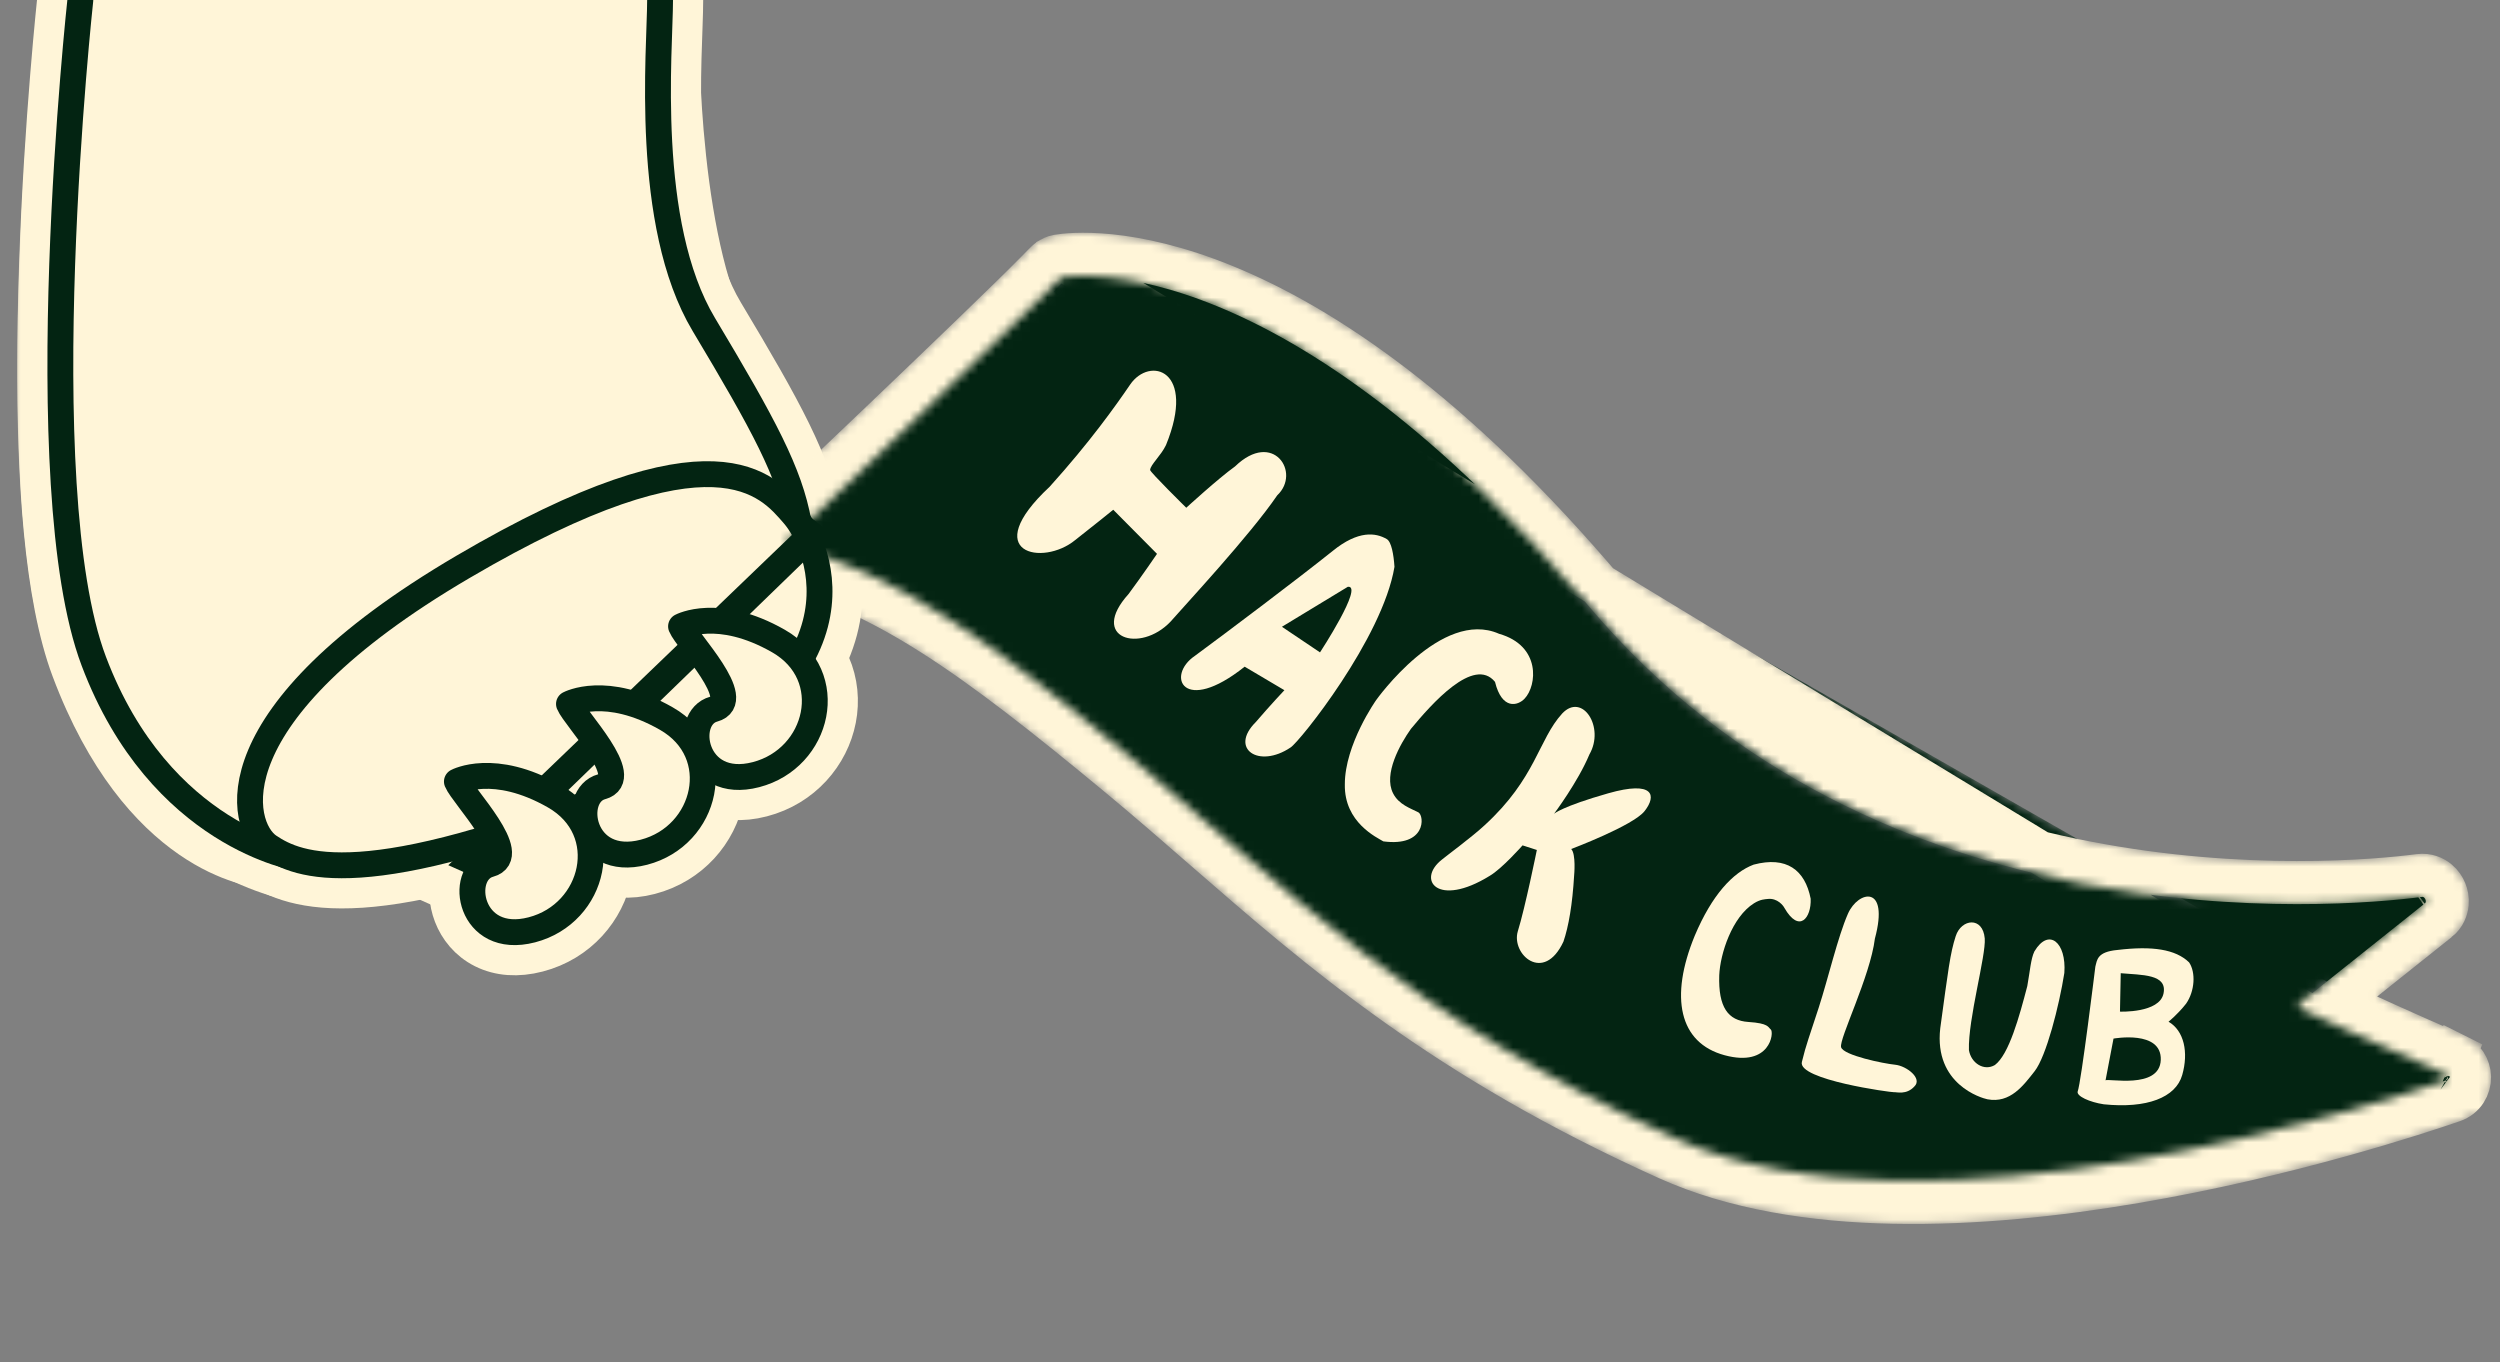<svg width="290" height="158" viewBox="0 0 290 158" fill="none" xmlns="http://www.w3.org/2000/svg">
<rect x="0" y="0" width="290" height="158" fill="#808080" stroke="none"/>
<g clip-path="url(#clip0_136_49)">
<mask id="path-1-outside-1_136_49" maskUnits="userSpaceOnUse" x="2" y="-1" width="94" height="105" fill="black">
<rect fill="white" x="2" y="-1" width="94" height="105"/>
<path fill-rule="evenodd" clip-rule="evenodd" d="M9.456 0C9.456 0 9.152 2.704 8.758 7.143C7.355 22.954 4.807 60.77 10.784 76.699C18.437 97.099 30.663 97.999 30.663 97.999C30.663 97.999 91.297 56.999 90.999 58.299C90.701 59.599 90.005 53.299 83.047 41.6C76.089 29.9 76.031 5.7 76.031 0"/>
</mask>
<path fill-rule="evenodd" clip-rule="evenodd" d="M9.456 0C9.456 0 9.152 2.704 8.758 7.143C7.355 22.954 4.807 60.77 10.784 76.699C18.437 97.099 30.663 97.999 30.663 97.999C30.663 97.999 91.297 56.999 90.999 58.299C90.701 59.599 90.005 53.299 83.047 41.6C76.089 29.9 76.031 5.7 76.031 0" fill="#FFF5D8"/>
<path d="M8.758 7.143L13.739 7.585L13.739 7.585L8.758 7.143ZM10.784 76.699L15.465 74.943L15.465 74.943L10.784 76.699ZM30.663 97.999L30.296 102.986L32.027 103.113L33.464 102.141L30.663 97.999ZM83.047 41.6L78.749 44.155L78.749 44.155L83.047 41.6ZM9.456 0C4.487 -0.558 4.487 -0.558 4.487 -0.558C4.487 -0.558 4.487 -0.558 4.487 -0.558C4.487 -0.558 4.487 -0.557 4.487 -0.557C4.487 -0.557 4.487 -0.556 4.487 -0.555C4.487 -0.553 4.486 -0.551 4.486 -0.547C4.485 -0.541 4.484 -0.532 4.483 -0.521C4.481 -0.498 4.477 -0.465 4.472 -0.421C4.463 -0.335 4.449 -0.207 4.431 -0.042C4.395 0.29 4.344 0.776 4.281 1.401C4.153 2.651 3.977 4.458 3.778 6.701L13.739 7.585C13.934 5.389 14.106 3.625 14.229 2.413C14.291 1.807 14.34 1.34 14.374 1.025C14.391 0.868 14.404 0.75 14.412 0.671C14.417 0.632 14.42 0.603 14.422 0.584C14.423 0.574 14.424 0.567 14.424 0.563C14.425 0.561 14.425 0.56 14.425 0.559C14.425 0.558 14.425 0.558 14.425 0.558C14.425 0.558 14.425 0.558 14.425 0.558C14.425 0.558 14.425 0.558 14.425 0.558C14.425 0.558 14.425 0.558 9.456 0ZM3.778 6.701C3.07 14.669 2.07 28.232 2.003 41.853C1.939 55.211 2.75 69.521 6.102 78.456L15.465 74.943C12.841 67.949 11.938 55.386 12.003 41.901C12.068 28.679 13.042 15.428 13.739 7.585L3.778 6.701ZM6.102 78.456C10.244 89.494 15.802 95.69 20.75 99.112C23.199 100.805 25.42 101.764 27.116 102.304C27.962 102.573 28.674 102.738 29.216 102.837C29.487 102.887 29.715 102.921 29.896 102.944C29.987 102.956 30.066 102.965 30.133 102.971C30.166 102.975 30.197 102.977 30.224 102.98C30.238 102.981 30.251 102.982 30.263 102.983C30.269 102.983 30.274 102.984 30.28 102.984C30.283 102.984 30.287 102.985 30.288 102.985C30.292 102.985 30.296 102.986 30.663 97.999C31.031 93.013 31.035 93.013 31.038 93.013C31.04 93.013 31.043 93.013 31.046 93.014C31.051 93.014 31.055 93.014 31.06 93.015C31.069 93.016 31.077 93.016 31.085 93.017C31.101 93.018 31.113 93.019 31.123 93.02C31.143 93.022 31.153 93.024 31.152 93.023C31.151 93.023 31.109 93.018 31.031 93.004C30.873 92.975 30.571 92.909 30.151 92.775C29.315 92.509 28.002 91.968 26.437 90.886C23.359 88.758 18.977 84.304 15.465 74.943L6.102 78.456ZM30.663 97.999C33.464 102.141 33.464 102.141 33.465 102.141C33.465 102.14 33.466 102.14 33.467 102.139C33.469 102.138 33.471 102.136 33.475 102.134C33.482 102.129 33.493 102.121 33.508 102.112C33.537 102.092 33.58 102.063 33.637 102.024C33.752 101.947 33.922 101.832 34.143 101.682C34.587 101.382 35.237 100.943 36.065 100.384C37.721 99.267 40.087 97.671 42.925 95.761C48.602 91.94 56.165 86.859 63.718 81.821C71.275 76.78 78.804 71.791 84.419 68.148C87.233 66.323 89.531 64.858 91.101 63.897C91.903 63.407 92.436 63.096 92.73 62.94C92.924 62.835 92.831 62.897 92.596 62.985C92.52 63.013 92.366 63.068 92.16 63.121C91.999 63.162 91.558 63.269 90.974 63.269C90.571 63.27 88.89 63.238 87.466 61.818C85.752 60.111 85.931 58.03 86.126 57.181L95.872 59.417C96.072 58.548 96.248 56.453 94.524 54.735C93.089 53.305 91.391 53.269 90.964 53.269C89.957 53.27 89.172 53.589 89.108 53.613C88.661 53.779 88.245 53.998 88.011 54.123C87.449 54.423 86.711 54.86 85.883 55.367C84.194 56.4 81.804 57.925 78.976 59.76C73.305 63.438 65.733 68.456 58.168 73.502C50.6 78.551 43.024 83.64 37.341 87.465C34.499 89.378 32.13 90.976 30.471 92.095C29.642 92.655 28.99 93.095 28.545 93.396C28.323 93.546 28.152 93.661 28.038 93.739C27.98 93.778 27.936 93.807 27.907 93.827C27.892 93.837 27.881 93.844 27.874 93.849C27.87 93.852 27.867 93.854 27.866 93.855C27.865 93.856 27.864 93.856 27.863 93.856C27.863 93.857 27.863 93.857 30.663 97.999ZM86.126 57.181C86.146 57.092 86.203 56.854 86.323 56.552C86.407 56.341 86.715 55.582 87.461 54.86C88.43 53.923 90.125 53.121 92.108 53.615C93.594 53.985 94.421 54.912 94.639 55.164C94.944 55.517 95.12 55.827 95.182 55.938C95.259 56.078 95.306 56.181 95.321 56.216C95.349 56.279 95.348 56.284 95.305 56.167C95.238 55.982 94.686 54.356 94.2 53.065C93.031 49.953 90.994 45.181 87.344 39.044L78.749 44.155C82.057 49.718 83.848 53.946 84.84 56.584C85.436 58.168 85.549 58.604 85.913 59.6C85.978 59.779 86.07 60.024 86.18 60.272C86.226 60.374 86.512 61.055 87.075 61.706C87.324 61.993 88.179 62.941 89.692 63.318C91.701 63.819 93.421 63.008 94.413 62.049C95.182 61.305 95.511 60.509 95.616 60.246C95.757 59.892 95.833 59.588 95.872 59.417L86.126 57.181ZM87.344 39.044C84.462 34.197 82.778 26.175 81.901 18.015C81.046 10.069 81.031 2.816 81.031 0H71.031C71.031 2.884 71.044 10.58 71.958 19.084C72.85 27.375 74.674 37.302 78.749 44.155L87.344 39.044Z" fill="#FFF5D8" mask="url(#path-1-outside-1_136_49)"/>
<mask id="path-3-outside-2_136_49" maskUnits="userSpaceOnUse" x="2" y="-6" width="96" height="111" fill="black">
<rect fill="white" x="2" y="-6" width="96" height="111"/>
<path d="M9.32 0C9.32 0 3.179 56.299 10.879 76.699C18.579 97.099 34.642 99.56 34.642 99.56C34.642 99.56 93.683 66.441 92.642 60.635C91.602 54.828 88.638 49.336 81.638 37.637C74.638 25.937 76.569 5.7 76.569 0"/>
</mask>
<path d="M14.291 0.542C14.59 -2.203 12.607 -4.671 9.862 -4.971C7.117 -5.27 4.649 -3.287 4.35 -0.542L14.291 0.542ZM10.879 76.699L15.557 74.934L15.557 74.933L10.879 76.699ZM34.642 99.56L33.885 104.502C34.987 104.671 36.115 104.466 37.088 103.921L34.642 99.56ZM92.642 60.635L97.564 59.753L97.564 59.752L92.642 60.635ZM81.638 37.637L77.347 40.204L77.347 40.204L81.638 37.637ZM81.569 0C81.569 -2.761 79.331 -5 76.569 -5C73.808 -5 71.569 -2.761 71.569 0H81.569ZM9.32 0C4.35 -0.542 4.35 -0.542 4.349 -0.541C4.349 -0.54 4.349 -0.539 4.349 -0.538C4.349 -0.536 4.349 -0.532 4.348 -0.529C4.347 -0.521 4.346 -0.509 4.344 -0.494C4.341 -0.465 4.337 -0.422 4.331 -0.366C4.319 -0.254 4.302 -0.09 4.279 0.124C4.235 0.551 4.172 1.176 4.095 1.977C3.939 3.579 3.727 5.883 3.497 8.71C3.038 14.36 2.505 22.116 2.215 30.527C1.926 38.926 1.876 48.052 2.397 56.419C2.91 64.672 4.001 72.635 6.201 78.465L15.557 74.933C13.907 70.563 12.878 63.839 12.377 55.798C11.884 47.872 11.926 39.098 12.209 30.872C12.492 22.659 13.013 15.065 13.464 9.521C13.69 6.751 13.897 4.498 14.048 2.941C14.123 2.162 14.184 1.558 14.227 1.151C14.248 0.947 14.264 0.793 14.275 0.69C14.28 0.639 14.284 0.601 14.287 0.576C14.288 0.564 14.289 0.555 14.29 0.549C14.29 0.546 14.29 0.544 14.29 0.543C14.291 0.542 14.291 0.542 14.291 0.542C14.291 0.542 14.291 0.542 9.32 0ZM6.201 78.465C10.465 89.762 17.154 96.304 22.965 99.999C25.843 101.828 28.465 102.936 30.411 103.593C31.385 103.923 32.195 104.141 32.789 104.281C33.086 104.351 33.33 104.402 33.515 104.437C33.607 104.455 33.684 104.469 33.746 104.479C33.777 104.485 33.804 104.489 33.827 104.493C33.839 104.495 33.849 104.497 33.859 104.498C33.864 104.499 33.868 104.5 33.873 104.5C33.875 104.501 33.878 104.501 33.879 104.501C33.882 104.502 33.885 104.502 34.642 99.56C35.399 94.618 35.402 94.618 35.404 94.618C35.405 94.618 35.408 94.619 35.41 94.619C35.413 94.62 35.416 94.62 35.419 94.621C35.424 94.621 35.429 94.622 35.433 94.623C35.441 94.624 35.444 94.625 35.445 94.625C35.445 94.625 35.432 94.623 35.404 94.617C35.35 94.607 35.241 94.585 35.084 94.548C34.77 94.474 34.264 94.34 33.612 94.12C32.306 93.678 30.431 92.896 28.331 91.56C24.186 88.925 18.993 84.036 15.557 74.934L6.201 78.465ZM34.642 99.56C37.088 103.921 37.088 103.92 37.089 103.92C37.09 103.92 37.09 103.919 37.091 103.919C37.093 103.918 37.096 103.916 37.1 103.914C37.108 103.909 37.119 103.903 37.134 103.895C37.163 103.878 37.206 103.854 37.263 103.822C37.377 103.758 37.544 103.664 37.763 103.54C38.199 103.294 38.837 102.933 39.648 102.472C41.27 101.549 43.584 100.226 46.356 98.621C51.897 95.413 59.286 91.067 66.653 86.532C73.997 82.012 81.412 77.247 86.961 73.209C89.714 71.206 92.155 69.275 93.92 67.573C94.788 66.735 95.658 65.797 96.32 64.807C96.815 64.066 97.995 62.155 97.564 59.753L87.721 61.516C87.42 59.84 88.261 58.868 88.005 59.25C87.917 59.383 87.624 59.752 86.978 60.376C85.713 61.595 83.713 63.205 81.077 65.123C75.848 68.928 68.698 73.531 61.411 78.016C54.148 82.487 46.842 86.784 41.345 89.967C38.599 91.558 36.308 92.868 34.705 93.779C33.904 94.235 33.274 94.591 32.846 94.832C32.633 94.953 32.469 95.045 32.359 95.107C32.304 95.138 32.263 95.161 32.236 95.177C32.222 95.184 32.212 95.19 32.205 95.194C32.202 95.196 32.199 95.197 32.198 95.198C32.197 95.198 32.196 95.199 32.196 95.199C32.196 95.199 32.196 95.199 34.642 99.56ZM97.564 59.752C96.331 52.874 92.81 46.57 85.929 35.069L77.347 40.204C84.466 52.103 86.872 56.782 87.721 61.517L97.564 59.752ZM85.929 35.069C83.08 30.307 81.854 23.348 81.472 16.298C81.085 9.168 81.569 3.438 81.569 0H71.569C71.569 2.262 71.088 9.501 71.486 16.839C71.888 24.257 73.197 33.266 77.347 40.204L85.929 35.069Z" fill="#FFF5D8" mask="url(#path-3-outside-2_136_49)"/>
<path d="M93.844 57.971C93.892 58.026 93.938 58.079 93.982 58.13C95.894 60.338 98.82 66.064 96.988 73.03C95.129 80.095 88.599 87.633 73.234 93.882M93.844 57.971L29.792 100.236C31.967 101.708 35.297 103.247 41.936 102.798C48.422 102.359 58.132 100.023 73.234 93.882M93.844 57.971C93.115 57.124 91.989 55.818 90.306 54.723C88.466 53.527 86.068 52.64 82.848 52.515C76.552 52.271 67.189 54.944 52.427 63.61C37.573 72.329 30.566 80.202 27.877 86.582C25.208 92.912 26.761 98.186 29.792 100.236L93.844 57.971ZM73.234 93.882L72.292 91.566L73.234 93.882C73.234 93.882 73.234 93.882 73.234 93.882Z" fill="#FFF5D8" stroke="#FFF5D8" stroke-width="5" stroke-linecap="round" stroke-linejoin="round"/>
<mask id="mask0_136_49" style="mask-type:luminance" maskUnits="userSpaceOnUse" x="81" y="26" width="208" height="116">
<path d="M122.693 29.71L122.709 29.707C125.436 29.23 150.628 26.504 186.304 68.818C202.452 87.971 223.546 96.493 241.939 100.057C260.339 103.622 275.875 102.188 280.633 101.561C281.564 101.436 282.314 101.801 282.773 102.178C283.216 102.541 283.492 102.984 283.652 103.374C283.813 103.765 283.926 104.267 283.873 104.826C283.818 105.4 283.56 106.178 282.835 106.755C282.834 106.755 282.834 106.756 282.833 106.756L271.005 116.185C274.227 117.668 279.247 119.949 284.709 122.323M122.693 29.71L282.723 126.912L282.717 126.909M122.693 29.71L122.678 29.712C122.243 29.794 121.932 29.979 121.884 30.007C121.882 30.009 121.881 30.009 121.879 30.01C121.78 30.068 121.706 30.121 121.672 30.145C121.6 30.197 121.547 30.242 121.529 30.257C121.484 30.294 121.45 30.326 121.44 30.335C121.412 30.361 121.388 30.384 121.377 30.395C121.349 30.422 121.317 30.453 121.286 30.484C121.222 30.548 121.132 30.638 121.02 30.75C120.796 30.976 120.472 31.305 120.062 31.721L120.062 31.721C117.169 34.658 109.492 42.032 102.5 48.708C99.013 52.038 95.707 55.183 93.274 57.495C92.057 58.651 91.059 59.599 90.365 60.258L89.562 61.019L89.352 61.218L89.298 61.269L89.285 61.282L89.281 61.285L89.281 61.286C89.28 61.286 89.28 61.286 91 63.1M122.693 29.71L91 63.1M284.709 122.323L283.713 124.616L284.703 122.32C284.705 122.321 284.707 122.322 284.709 122.323ZM284.709 122.323C285.801 122.797 286.441 123.842 286.465 124.925C286.491 126.065 285.818 127.246 284.541 127.69L284.539 127.691C280.725 129.01 265.569 134.041 247.657 137.087C229.879 140.111 208.793 141.292 193.463 134.388L193.463 134.388C167.554 122.718 153.4 110.393 139.635 98.408C136.46 95.643 133.306 92.897 130.033 90.181M130.033 90.181C130.033 90.181 130.033 90.181 130.033 90.181L131.63 88.257M130.033 90.181C112.658 75.762 102.808 68.811 90.361 65.517L86.026 64.37L89.28 61.286L91 63.1M130.033 90.181L131.63 88.257M131.63 88.257C134.956 91.018 138.144 93.793 141.339 96.574C155.078 108.532 168.942 120.601 194.49 132.109C221.358 144.209 267.996 130.493 281.106 126.206C281.635 126.438 282.17 126.671 282.71 126.906M131.63 88.257C115.52 74.888 105.552 67.64 93.781 63.908L93.002 64.647L92.792 64.847L92.738 64.898L92.724 64.911L92.721 64.914L92.72 64.915C92.72 64.915 92.72 64.915 91 63.1M282.71 126.906C282.712 126.907 282.714 126.908 282.717 126.909M282.71 126.906C282.276 126.715 281.939 126.392 281.726 126.002L282.717 126.909M282.71 126.906C282.712 126.907 282.714 126.908 282.717 126.909M93.115 61.093C99.269 55.252 117.029 38.363 121.843 33.475L93.115 61.093ZM93.115 61.093C92.627 60.951 92.135 60.815 91.639 60.684L91 63.1M93.115 61.093L91 63.1M281.292 106.518C281.291 106.518 281.289 106.518 281.288 106.518L281.292 106.518ZM279.721 102.843L279.718 102.845L279.725 102.84L279.721 102.843Z" fill="white" stroke="#FFF5D8" stroke-width="5"/>
</mask>
<g mask="url(#mask0_136_49)">
<path d="M122.693 29.71L122.709 29.707C125.436 29.23 150.628 26.504 186.304 68.818C202.452 87.971 223.546 96.493 241.939 100.057C260.339 103.622 275.875 102.188 280.633 101.561C281.564 101.436 282.314 101.801 282.773 102.178C283.216 102.541 283.492 102.984 283.652 103.374C283.813 103.765 283.926 104.267 283.873 104.826C283.818 105.4 283.56 106.178 282.835 106.755C282.834 106.755 282.834 106.756 282.833 106.756L271.005 116.185C274.227 117.668 279.247 119.949 284.709 122.323M122.693 29.71L282.723 126.912L282.717 126.909M122.693 29.71L122.678 29.712C122.243 29.794 121.932 29.979 121.884 30.007C121.882 30.009 121.881 30.009 121.879 30.01C121.78 30.068 121.706 30.121 121.672 30.145C121.6 30.197 121.547 30.242 121.529 30.257C121.484 30.294 121.45 30.326 121.44 30.335C121.412 30.361 121.388 30.384 121.377 30.395C121.349 30.422 121.317 30.453 121.286 30.484C121.222 30.548 121.132 30.638 121.02 30.75C120.796 30.976 120.472 31.305 120.062 31.721L120.062 31.721C117.169 34.658 109.492 42.032 102.5 48.708C99.013 52.038 95.707 55.183 93.274 57.495C92.057 58.651 91.059 59.599 90.365 60.258L89.562 61.019L89.352 61.218L89.298 61.269L89.285 61.282L89.281 61.285L89.281 61.286C89.28 61.286 89.28 61.286 91 63.1M122.693 29.71L91 63.1M284.709 122.323L283.713 124.616L284.703 122.32C284.705 122.321 284.707 122.322 284.709 122.323ZM284.709 122.323C285.801 122.797 286.441 123.842 286.465 124.925C286.491 126.065 285.818 127.246 284.541 127.69L284.539 127.691C280.725 129.01 265.569 134.041 247.657 137.087C229.879 140.111 208.793 141.292 193.463 134.388L193.463 134.388C167.554 122.718 153.4 110.393 139.635 98.408C136.46 95.643 133.306 92.897 130.033 90.181M130.033 90.181C130.033 90.181 130.033 90.181 130.033 90.181L131.63 88.257M130.033 90.181C112.658 75.762 102.808 68.811 90.361 65.517L86.026 64.37L89.28 61.286L91 63.1M130.033 90.181L131.63 88.257M131.63 88.257C134.956 91.018 138.144 93.793 141.339 96.574C155.078 108.532 168.942 120.601 194.49 132.109C221.358 144.209 267.996 130.493 281.106 126.206C281.635 126.438 282.17 126.671 282.71 126.906M131.63 88.257C115.52 74.888 105.552 67.64 93.781 63.908L93.002 64.647L92.792 64.847L92.738 64.898L92.724 64.911L92.721 64.914L92.72 64.915C92.72 64.915 92.72 64.915 91 63.1M282.71 126.906C282.712 126.907 282.714 126.908 282.717 126.909M282.71 126.906C282.276 126.715 281.939 126.392 281.726 126.002L282.717 126.909M282.71 126.906C282.712 126.907 282.714 126.908 282.717 126.909M93.115 61.093C99.269 55.252 117.029 38.363 121.843 33.475L93.115 61.093ZM93.115 61.093C92.627 60.951 92.135 60.815 91.639 60.684L91 63.1M93.115 61.093L91 63.1M281.292 106.518C281.291 106.518 281.289 106.518 281.288 106.518L281.292 106.518ZM279.721 102.843L279.718 102.845L279.725 102.84L279.721 102.843Z" fill="#032412" stroke="#FFF5D8" stroke-width="5"/>
</g>
<path d="M128.95 62.492C128.171 63.115 127.219 63.872 126.285 64.599C124.98 65.666 123.394 66.314 121.896 66.547C120.471 66.769 118.655 66.679 117.241 65.641C116.477 65.081 115.88 64.269 115.628 63.241C115.384 62.247 115.51 61.247 115.822 60.331C116.417 58.587 117.832 56.721 119.972 54.71C124.463 49.726 127.379 45.626 129.025 43.211L128.95 62.492ZM128.95 62.492L130.975 64.533C130.387 65.372 129.66 66.395 128.974 67.323C127.696 68.764 126.8 70.341 126.725 71.979C126.636 73.906 127.706 75.393 129.226 76.099C130.59 76.732 132.165 76.7 133.543 76.316C134.967 75.918 136.396 75.093 137.591 73.838L137.628 73.799L137.663 73.759C137.95 73.43 138.44 72.887 139.068 72.191C141.852 69.106 147.361 63 150.088 59.066C152.28 56.798 152.144 53.436 150.208 51.451C149.173 50.39 147.688 49.802 146.037 49.97C144.487 50.128 143.006 50.922 141.667 52.175C140.587 52.966 139.167 54.174 138.053 55.149C137.931 55.255 137.813 55.359 137.698 55.461C137.56 55.322 137.419 55.18 137.279 55.038C137.022 54.777 136.769 54.519 136.535 54.277C136.854 53.848 137.228 53.3 137.513 52.702L137.544 52.637L137.571 52.571C138.548 50.177 138.991 48.076 138.93 46.286C138.87 44.492 138.284 42.844 137.034 41.725C134.31 39.287 130.686 40.773 129.025 43.211L128.95 62.492ZM135.74 55.33C135.738 55.332 135.738 55.333 135.738 55.333C135.737 55.333 135.738 55.332 135.74 55.33Z" fill="#FFF5D8" stroke="#FFF5D8" stroke-width="5"/>
<path d="M144.535 80.332L145.071 80.649C144.677 81.091 144.255 81.572 143.827 82.069C142.848 83.066 142.101 84.281 141.978 85.656C141.841 87.193 142.528 88.547 143.699 89.371C145.82 90.866 148.79 90.33 151.081 88.794C151.379 88.6 151.625 88.362 151.746 88.243C151.925 88.068 152.12 87.861 152.323 87.635C152.732 87.181 153.232 86.585 153.789 85.885C154.905 84.482 156.294 82.598 157.693 80.472C160.426 76.316 163.445 70.86 164.225 66.162L164.272 65.876L164.253 65.587C164.203 64.824 164.104 63.934 163.91 63.141C163.814 62.748 163.674 62.289 163.457 61.852C163.268 61.472 162.87 60.799 162.1 60.36C161.06 59.757 159.689 59.341 158.035 59.558C156.415 59.772 154.749 60.563 153.026 61.961C149.1 65.106 140.977 71.228 137.172 74.03C135.946 74.872 135.014 76.049 134.655 77.4C134.286 78.79 134.535 80.564 136.026 81.695C137.406 82.741 139.164 82.701 140.675 82.266C141.855 81.927 143.144 81.286 144.535 80.332Z" fill="#FFF5D8" stroke="#FFF5D8" stroke-width="5"/>
<path d="M159.642 81.199C157.603 79.753 157.602 79.753 157.602 79.754L157.601 79.755L157.6 79.757L157.595 79.764L157.582 79.782L157.542 79.841C157.508 79.889 157.462 79.958 157.404 80.044C157.29 80.216 157.131 80.46 156.943 80.765C156.568 81.374 156.07 82.236 155.571 83.259C154.607 85.234 153.501 88.086 153.501 90.971C153.451 93.999 154.771 96.156 156.166 97.559C156.851 98.247 157.552 98.754 158.113 99.114C158.394 99.294 158.645 99.439 158.839 99.549C158.903 99.585 158.968 99.622 159.021 99.651C159.042 99.663 159.062 99.674 159.077 99.683C159.145 99.721 159.164 99.733 159.165 99.733L159.165 99.733L159.617 100.009L160.142 100.078C163.182 100.479 165.635 99.651 166.813 97.545C167.333 96.615 167.473 95.624 167.388 94.784C167.346 94.364 167.241 93.918 167.047 93.494C166.875 93.116 166.523 92.516 165.843 92.102L165.765 92.054L165.684 92.013C165.479 91.907 165.229 91.791 165.034 91.7C164.966 91.668 164.905 91.639 164.854 91.615C164.612 91.5 164.429 91.406 164.273 91.31C163.979 91.13 163.881 91.003 163.828 90.897L163.825 90.89L163.821 90.882C163.746 90.735 163.641 90.171 164.082 88.973C164.469 87.921 165.109 86.845 165.656 86.067C166.848 84.633 168.474 82.775 170.019 81.612C170.602 81.173 171.044 80.934 171.341 80.819C171.915 82.326 172.898 83.597 174.492 84.029C176.355 84.534 177.903 83.568 178.664 82.765C180.018 81.347 180.645 78.955 180.197 76.746C179.702 74.306 177.936 72.129 174.736 71.162C172.388 70.18 170.041 70.399 168.01 71.115C165.97 71.835 164.135 73.09 162.651 74.337C161.15 75.597 159.898 76.942 159.029 77.958C158.591 78.47 158.243 78.907 158.001 79.221C157.88 79.377 157.785 79.504 157.718 79.594C157.685 79.639 157.659 79.675 157.64 79.701L157.617 79.733L157.61 79.743L157.607 79.747L157.606 79.749C157.605 79.749 157.605 79.75 159.642 81.198L157.605 79.75L157.603 79.753L159.642 81.199Z" fill="#FFF5D8" stroke="#FFF5D8" stroke-width="5"/>
<path d="M179.397 81.052L179.384 81.066L179.371 81.08C178.048 82.529 177.148 84.32 176.341 85.927C176.126 86.355 175.918 86.769 175.71 87.161C174.647 89.163 173.252 91.389 170.523 93.889L170.515 93.895L170.508 93.902C169.875 94.492 168.823 95.336 167.814 96.122C167.464 96.395 167.099 96.676 166.768 96.93C166.3 97.29 165.901 97.597 165.709 97.754C164.657 98.583 163.783 99.725 163.556 101.104C163.302 102.638 163.927 104.148 165.281 105.028C166.499 105.82 167.998 105.916 169.39 105.675C170.815 105.427 172.395 104.787 174.086 103.746C174.283 103.63 174.485 103.495 174.687 103.349C174.334 104.879 173.968 106.359 173.679 107.289L173.674 107.303L173.67 107.318C172.905 109.888 174.292 112.606 176.427 113.692C177.629 114.303 179.122 114.427 180.557 113.726C181.912 113.062 182.912 111.813 183.625 110.283L183.681 110.162L183.725 110.036C184.428 107.981 184.887 105.194 185.095 101.708C185.097 101.683 185.1 101.649 185.103 101.609C185.109 101.524 185.117 101.407 185.125 101.266C185.14 100.987 185.154 100.598 185.145 100.175C185.144 100.126 185.143 100.076 185.141 100.024C185.714 99.786 186.37 99.505 187.047 99.199C188.061 98.74 189.164 98.207 190.122 97.659C190.972 97.173 192.074 96.478 192.742 95.626L192.742 95.626C193.207 95.033 193.698 94.243 193.898 93.333C194.117 92.339 194.007 90.933 192.818 89.915C191.832 89.07 190.57 88.931 189.602 88.953C188.635 88.976 187.503 89.174 186.206 89.524C186.352 89.223 186.49 88.92 186.618 88.62C187.92 86.236 187.645 83.491 186.444 81.659C185.825 80.714 184.785 79.767 183.326 79.546C181.769 79.309 180.39 79.996 179.397 81.052Z" fill="#FFF5D8" stroke="#FFF5D8" stroke-width="5"/>
<path d="M202.79 97.877L202.669 97.909L202.551 97.953C199.201 99.206 196.385 102.587 194.28 107.588L194.276 107.598L194.272 107.608C192.715 111.394 192.064 115.072 192.806 118.189C193.598 121.514 195.908 123.88 199.411 124.823L199.412 124.823C202.712 125.711 205.288 125.018 206.813 123.153C207.488 122.328 207.828 121.411 207.957 120.636C208.021 120.251 208.046 119.832 207.998 119.416C207.975 119.211 207.927 118.942 207.82 118.654C207.74 118.438 207.552 118.004 207.138 117.612C207.104 117.572 207.07 117.533 207.068 117.53C206.846 117.282 206.529 116.989 206.057 116.737C205.25 116.307 204.23 116.133 202.973 116.053L202.973 116.053C202.637 116.032 202.478 115.968 202.418 115.937C202.377 115.916 202.341 115.891 202.289 115.811C202.139 115.578 201.879 114.885 201.93 113.229C201.969 112.324 202.26 110.936 202.829 109.609C203.416 108.237 204.136 107.309 204.786 106.902C204.879 106.845 204.939 106.82 204.97 106.809C205.471 107.628 206.11 108.401 206.951 108.887C208.045 109.519 209.392 109.586 210.544 108.845C211.494 108.234 211.973 107.288 212.211 106.578C212.469 105.811 212.57 104.969 212.536 104.149L212.528 103.959L212.492 103.773C212.085 101.693 211.124 99.716 209.247 98.527C207.364 97.334 205.09 97.272 202.79 97.877Z" fill="#FFF5D8" stroke="#FFF5D8" stroke-width="5"/>
<path d="M220.083 121.021L220.087 121.021C221.38 121.15 222.695 121.838 223.562 122.681C223.999 123.106 224.561 123.799 224.763 124.747C224.998 125.853 224.667 126.972 223.844 127.791C222.875 128.814 221.736 129.154 220.836 129.223C220.407 129.256 220.043 129.228 219.827 129.208C219.756 129.201 219.722 129.198 219.703 129.196C219.669 129.196 219.645 129.195 219.633 129.195L219.63 129.195C219.571 129.194 219.52 129.191 219.485 129.189C219.415 129.184 219.344 129.178 219.282 129.172C219.155 129.159 218.998 129.141 218.823 129.119C218.47 129.074 217.998 129.008 217.45 128.921C216.357 128.749 214.923 128.493 213.501 128.164C212.113 127.844 210.598 127.424 209.415 126.895C208.845 126.64 208.158 126.276 207.603 125.752C207.049 125.228 206.222 124.117 206.586 122.607L206.587 122.604C206.965 121.044 207.293 120.055 207.838 118.416C208.053 117.769 208.302 117.02 208.6 116.095L208.601 116.094C208.985 114.903 209.369 113.543 209.772 112.115C209.925 111.573 210.081 111.02 210.24 110.464C210.798 108.52 211.412 106.493 212.075 104.983L220.083 121.021ZM220.083 121.021C219.593 120.973 218.233 120.733 216.963 120.387C216.787 120.339 216.621 120.291 216.466 120.244C216.653 119.73 216.879 119.144 217.131 118.486C217.268 118.13 217.413 117.753 217.565 117.354C218.467 114.982 219.603 111.874 219.946 109.364M220.083 121.021L219.946 109.364M219.946 109.364C220.381 107.69 220.548 106.215 220.356 104.982C220.155 103.69 219.434 102.175 217.74 101.655C216.245 101.197 214.903 101.823 214.113 102.4C213.25 103.03 212.533 103.942 212.076 104.982L219.946 109.364ZM219.636 129.189C219.642 129.19 219.647 129.19 219.651 129.19C219.62 129.189 219.612 129.187 219.636 129.189Z" fill="#FFF5D8" stroke="#FFF5D8" stroke-width="5"/>
<path d="M232.722 108.654L232.723 108.666C232.79 109.522 232.623 110.661 232.458 111.64C232.313 112.498 232.12 113.488 231.924 114.489C231.877 114.733 231.829 114.978 231.782 115.222C231.495 116.703 231.235 118.119 231.071 119.33C231.116 119.213 231.161 119.092 231.207 118.968C231.769 117.431 232.264 115.6 232.722 113.849C232.807 113.369 232.862 113 232.919 112.622C232.964 112.317 233.01 112.007 233.074 111.63C233.189 110.945 233.359 110.061 233.738 109.276L233.787 109.176L233.844 109.08C234.405 108.142 235.206 107.219 236.332 106.759C237.616 106.235 238.959 106.471 239.979 107.257C240.883 107.955 241.391 108.959 241.663 109.878C241.945 110.835 242.039 111.916 241.957 113.042L241.949 113.146L241.933 113.249C241.618 115.246 241.073 117.767 240.426 120.028C240.102 121.159 239.743 122.26 239.362 123.217C239.001 124.123 238.547 125.09 237.977 125.813L237.977 125.814C237.925 125.88 237.87 125.95 237.812 126.024C237.236 126.762 236.379 127.86 235.303 128.683C233.998 129.682 232.244 130.389 230.065 129.971L230.045 129.967L230.024 129.963C229.419 129.837 227.412 129.264 225.605 127.651C223.671 125.924 222.12 123.123 222.582 119.016L222.586 118.986L222.59 118.956C222.699 118.16 222.799 117.427 222.891 116.748C223.559 111.83 223.832 109.823 224.487 107.812L232.722 108.654ZM232.722 108.654L232.721 108.643M232.722 108.654L232.721 108.643M232.721 108.643C232.631 107.613 232.29 106.581 231.556 105.769M232.721 108.643L231.556 105.769M231.556 105.769C230.795 104.927 229.761 104.497 228.702 104.5M231.556 105.769L228.702 104.5M228.702 104.5C226.66 104.505 225.072 106.015 224.488 107.81L228.702 104.5Z" fill="#FFF5D8" stroke="#FFF5D8" stroke-width="5"/>
<path d="M243.059 112.137C240.578 111.833 240.578 111.833 240.578 111.834L240.578 111.834L240.578 111.836L240.577 111.843L240.573 111.871L240.559 111.983L240.507 112.41C240.461 112.779 240.395 113.307 240.315 113.945C240.155 115.219 239.937 116.928 239.707 118.667C239.477 120.409 239.236 122.17 239.028 123.552C238.924 124.246 238.831 124.828 238.754 125.258C238.686 125.634 238.651 125.772 238.654 125.773C238.654 125.773 238.654 125.773 238.655 125.773L238.645 125.796L238.613 125.905C238.17 127.407 239.086 128.479 239.436 128.822C239.865 129.243 240.373 129.53 240.771 129.721C241.608 130.121 242.652 130.419 243.67 130.571L243.728 130.58L243.786 130.586C246.5 130.864 249.007 130.684 251.048 129.919C253.133 129.138 254.89 127.665 255.541 125.39L243.059 112.137ZM243.059 112.137L240.578 111.833L240.6 111.656L240.646 111.483C240.655 111.451 240.661 111.425 240.676 111.364C240.681 111.338 240.689 111.307 240.698 111.267C240.725 111.156 240.767 110.98 240.828 110.787C240.956 110.383 241.183 109.838 241.642 109.314C242.576 108.247 243.931 107.844 245.366 107.709C249.485 107.215 253.229 107.472 255.675 109.84L255.859 110.019L256.003 110.231C256.809 111.417 257.015 112.861 256.933 114.086C256.848 115.347 256.44 116.7 255.645 117.845L255.604 117.905L255.558 117.963C255.383 118.187 255.205 118.4 255.03 118.599M243.059 112.137L255.03 118.599M255.03 118.599C256.176 120.628 256.156 123.24 255.541 125.389L255.03 118.599ZM249.063 115.763C249.063 115.763 249.058 115.761 249.05 115.757C249.059 115.76 249.063 115.763 249.063 115.763Z" fill="#FFF5D8" stroke="#FFF5D8" stroke-width="5"/>
<path d="M95.562 58.048L93.849 56.678L92.268 58.197L50.268 98.559L47.589 101.134L50.983 102.646L54.362 104.151L55.906 104.838L57.119 103.662L98.24 63.795L100.277 61.82L98.062 60.048L95.562 58.048Z" fill="#032412" stroke="#FFF5D8" stroke-width="5"/>
<path d="M79 72.658L77.821 70.454C76.689 71.059 76.2 72.423 76.688 73.61C76.891 74.102 77.22 74.595 77.463 74.945C77.74 75.343 78.077 75.792 78.411 76.237C78.448 76.286 78.485 76.334 78.521 76.383C79.185 77.265 79.876 78.184 80.447 79.072C80.753 79.548 80.972 79.939 81.123 80.245C79.802 80.941 78.979 82.154 78.592 83.387C78.124 84.881 78.22 86.559 78.792 88.044C79.375 89.557 80.5 90.99 82.216 91.849C83.947 92.714 86.035 92.874 88.33 92.277L88.33 92.277C92.948 91.075 96.027 87.416 96.816 83.374C97.621 79.25 96.027 74.751 91.54 72.187L91.54 72.187C87.648 69.963 84.362 69.416 81.929 69.51C80.725 69.556 79.76 69.758 79.066 69.966C78.719 70.069 78.439 70.174 78.231 70.262C78.127 70.305 78.04 70.345 77.972 70.377C77.938 70.394 77.908 70.409 77.883 70.421L77.848 70.439L77.834 70.447L77.827 70.45L77.824 70.452C77.822 70.453 77.821 70.454 79 72.658ZM81.398 80.977C81.398 80.977 81.397 80.975 81.397 80.972C81.398 80.975 81.398 80.977 81.398 80.977Z" fill="#FFF5D8" stroke="#FFF5D8" stroke-width="5" stroke-linecap="round" stroke-linejoin="round"/>
<path d="M66 81.658L64.821 79.454C63.689 80.059 63.2 81.423 63.688 82.61C63.891 83.102 64.22 83.595 64.463 83.945C64.74 84.343 65.077 84.792 65.411 85.237C65.448 85.286 65.485 85.334 65.521 85.383C66.185 86.265 66.876 87.184 67.447 88.072C67.753 88.548 67.972 88.939 68.123 89.245C66.802 89.941 65.979 91.154 65.592 92.387C65.124 93.881 65.22 95.559 65.792 97.044C66.375 98.557 67.5 99.991 69.216 100.849C70.947 101.714 73.035 101.874 75.33 101.277C79.948 100.075 83.027 96.416 83.816 92.374C84.621 88.25 83.027 83.751 78.54 81.187L78.54 81.187C74.648 78.963 71.362 78.416 68.929 78.51C67.725 78.556 66.76 78.758 66.066 78.966C65.719 79.069 65.439 79.174 65.231 79.262C65.127 79.305 65.04 79.345 64.972 79.377C64.938 79.394 64.908 79.409 64.883 79.421L64.848 79.439L64.834 79.447L64.827 79.45L64.824 79.452C64.822 79.453 64.821 79.454 66 81.658ZM68.398 89.977C68.398 89.977 68.397 89.975 68.397 89.972C68.398 89.975 68.398 89.977 68.398 89.977Z" fill="#FFF5D8" stroke="#FFF5D8" stroke-width="5" stroke-linecap="round" stroke-linejoin="round"/>
<path d="M53 90.658L51.821 88.454C50.689 89.059 50.2 90.423 50.688 91.61C50.891 92.102 51.22 92.595 51.464 92.945C51.74 93.343 52.077 93.792 52.411 94.237C52.448 94.286 52.484 94.334 52.521 94.383C53.185 95.265 53.876 96.184 54.447 97.072C54.753 97.549 54.972 97.939 55.123 98.246C53.802 98.941 52.979 100.154 52.592 101.387C52.124 102.881 52.22 104.559 52.792 106.044C53.375 107.557 54.5 108.991 56.216 109.849C57.947 110.714 60.035 110.875 62.33 110.277L62.33 110.277C66.948 109.075 70.027 105.416 70.816 101.374C71.621 97.25 70.027 92.751 65.54 90.187L65.54 90.187C61.648 87.963 58.362 87.416 55.929 87.51C54.725 87.556 53.76 87.758 53.066 87.966C52.719 88.069 52.439 88.174 52.231 88.262C52.127 88.305 52.04 88.345 51.972 88.377C51.938 88.394 51.908 88.409 51.883 88.421L51.848 88.439L51.834 88.447L51.827 88.45L51.824 88.452C51.822 88.453 51.821 88.454 53 90.658ZM55.398 98.977C55.398 98.977 55.397 98.975 55.397 98.972C55.398 98.975 55.398 98.977 55.398 98.977Z" fill="#FFF5D8" stroke="#FFF5D8" stroke-width="5" stroke-linecap="round" stroke-linejoin="round"/>
<path fill-rule="evenodd" clip-rule="evenodd" d="M9.456 0C9.456 0 9.152 2.704 8.758 7.143C7.355 22.954 4.807 60.77 10.784 76.699C18.437 97.099 30.663 97.999 30.663 97.999C30.663 97.999 91.297 56.999 90.999 58.299C90.701 59.599 90.005 53.299 83.047 41.6C76.089 29.9 76.031 5.7 76.031 0" fill="#FFF5D8"/>
<path d="M9.32 0C9.32 0 3.179 56.299 10.879 76.699C18.579 97.099 34.642 99.56 34.642 99.56C34.642 99.56 93.683 66.441 92.642 60.635C91.602 54.828 88.638 49.336 81.638 37.637C74.638 25.937 76.569 5.7 76.569 0" stroke="#032412" stroke-width="3" stroke-linecap="round" stroke-linejoin="round"/>
<path fill-rule="evenodd" clip-rule="evenodd" d="M92.092 59.766C89.084 56.292 82.992 48.566 53.692 65.766C24.393 82.966 27.793 95.866 31.193 98.166C34.593 100.466 42.292 103.766 72.292 91.566C102.292 79.366 95.1 63.24 92.092 59.766Z" fill="#FFF5D8" stroke="#032412" stroke-width="3" stroke-linecap="round" stroke-linejoin="round"/>
<mask id="mask1_136_49" style="mask-type:luminance" maskUnits="userSpaceOnUse" x="91" y="32" width="193" height="105">
<path fill-rule="evenodd" clip-rule="evenodd" d="M123.139 32.17C124.843 31.872 149.187 28.674 184.393 70.43C217.648 109.872 271.136 105.335 280.965 104.039C281.291 103.995 281.536 104.594 281.279 104.798L266.781 116.355C266.553 116.537 266.593 116.895 266.858 117.018C268.854 117.951 275.823 121.187 283.713 124.616C284.04 124.757 284.058 125.211 283.721 125.328C276.214 127.926 223.682 145.256 194.49 132.109C163.001 117.925 149.261 102.889 131.63 88.257C114.268 73.849 104.039 66.55 91 63.1C91 63.1 115.99 39.418 121.843 33.475C122.661 32.645 123.131 32.171 123.139 32.17Z" fill="white"/>
</mask>
<g mask="url(#mask1_136_49)">
<path fill-rule="evenodd" clip-rule="evenodd" d="M123.139 32.17C124.843 31.872 149.187 28.674 184.393 70.43C217.648 109.872 271.136 105.335 280.965 104.039C281.291 103.995 281.536 104.594 281.279 104.798L266.781 116.355C266.553 116.537 266.593 116.895 266.858 117.018C268.854 117.951 275.823 121.187 283.713 124.616C284.04 124.757 284.058 125.211 283.721 125.328C276.214 127.926 223.682 145.256 194.49 132.109C163.001 117.925 149.261 102.889 131.63 88.257C114.268 73.849 104.039 66.55 91 63.1C91 63.1 115.99 39.418 121.843 33.475C122.661 32.645 123.131 32.171 123.139 32.17Z" fill="#032412" stroke="#032412" stroke-width="6"/>
</g>
<path fill-rule="evenodd" clip-rule="evenodd" d="M131.091 44.619C129.396 47.105 126.388 51.333 121.758 56.463C113.446 64.225 120.978 65.74 124.723 62.647C126.871 60.974 129.136 59.13 129.136 59.13L134.213 64.247C134.213 64.247 132.46 66.819 130.914 68.904C126.285 74.033 132.229 75.845 135.78 72.114C137.498 70.147 145.006 62.086 148.161 57.455C150.951 54.84 147.688 49.834 143.269 54.101C141.297 55.516 137.607 58.899 137.607 58.899C137.607 58.899 133.383 54.745 133.414 54.515C133.448 53.91 134.669 52.859 135.256 51.627C138.826 42.878 133.37 41.275 131.091 44.619Z" fill="#FFF5D8"/>
<path fill-rule="evenodd" clip-rule="evenodd" d="M154.596 63.907C157.559 61.5 159.587 61.787 160.857 62.529C161.412 62.836 161.667 64.358 161.759 65.752C160.383 74.037 150.74 86.071 149.707 86.706C146.017 89.195 142.562 86.853 145.665 83.767C147.351 81.801 148.99 80.063 148.99 80.063L144.381 77.335C137.232 83.026 135.201 78.38 138.618 76.07C142.419 73.272 150.62 67.093 154.596 63.907ZM148.704 72.706L153.12 75.677C153.12 75.677 158.243 67.852 156.349 68.067L148.704 72.706Z" fill="#FFF5D8"/>
<path fill-rule="evenodd" clip-rule="evenodd" d="M176.852 81.043C178.288 79.544 178.789 74.916 173.887 73.518C167.204 70.566 159.642 81.199 159.642 81.199C159.642 81.199 155.989 86.353 156.001 90.992C155.916 95.422 159.762 97.168 160.468 97.6C165.432 98.254 165.247 94.667 164.541 94.236C163.612 93.759 162.25 93.334 161.591 92.013C160.464 89.792 162.409 86.317 163.67 84.545C166.046 81.68 170.963 76.079 173.421 79.098C174.229 82.39 176.069 81.874 176.852 81.043Z" fill="#FFF5D8"/>
<path fill-rule="evenodd" clip-rule="evenodd" d="M181.217 82.765C178.434 85.814 178.205 90.243 172.211 95.733C170.762 97.081 167.676 99.36 167.278 99.701C164.272 102.044 166.751 105.339 172.798 101.603C174.231 100.771 176.616 98.063 176.616 98.063L178.274 98.597C178.274 98.597 176.919 105.288 176.066 108.031C175.274 110.693 179.077 114.123 181.359 109.227C181.961 107.467 182.401 104.92 182.601 101.523C182.601 101.523 182.834 99.074 182.259 98.483C182.259 98.483 189.44 95.784 190.775 94.083C192.173 92.301 191.898 90.5 186.545 92.025C181.194 93.55 180.272 94.394 180.272 94.394C180.272 94.394 183.052 90.685 184.368 87.52C186.193 84.366 183.553 80.283 181.217 82.765Z" fill="#FFF5D8"/>
<path fill-rule="evenodd" clip-rule="evenodd" d="M203.427 100.295C201.02 101.195 198.578 103.82 196.584 108.558C193.666 115.657 194.754 120.981 200.061 122.409C205.37 123.837 205.813 119.742 205.411 119.42C205.089 119.16 205.185 118.699 202.814 118.548C200.44 118.397 199.314 116.818 199.432 113.137C199.534 110.657 200.914 106.37 203.467 104.778C204.227 104.308 204.742 104.318 205.033 104.282C206.196 104.136 206.888 105.097 206.986 105.308C208.707 108.308 210.13 106.485 210.038 104.252C209.382 100.894 207.222 99.295 203.427 100.295Z" fill="#FFF5D8"/>
<path fill-rule="evenodd" clip-rule="evenodd" d="M214.364 105.988C215.535 103.322 219.198 102.51 217.487 108.881C216.95 113.254 213.306 120.534 213.568 121.478C213.83 122.422 218.513 123.379 219.839 123.509C221.163 123.641 223.054 125.104 222.057 126.041C221.138 127.043 219.99 126.66 219.7 126.695C219.41 126.73 208.52 125.25 209.016 123.193C209.514 121.137 209.884 120.254 210.979 116.863C212.075 113.471 213.192 108.654 214.364 105.988Z" fill="#FFF5D8"/>
<path fill-rule="evenodd" clip-rule="evenodd" d="M226.865 108.585C227.52 106.571 230.006 106.28 230.231 108.86C230.386 110.852 228.279 118.249 228.395 121.81C228.646 123.343 230.162 124.283 231.41 123.541C233.046 122.307 234.242 117.922 235.166 114.387C235.482 112.638 235.571 111.231 235.99 110.363C237.666 107.56 239.722 109.33 239.464 112.86C238.866 116.654 237.369 122.544 236.013 124.267C234.721 125.908 233.188 128.024 230.536 127.516C229.852 127.373 224.336 125.786 225.067 119.296C225.991 112.559 226.209 110.598 226.865 108.585Z" fill="#FFF5D8"/>
<path fill-rule="evenodd" clip-rule="evenodd" d="M245.63 110.195C249.684 109.705 252.371 110.121 253.935 111.636C254.725 112.799 254.601 114.964 253.591 116.42C252.627 117.649 251.55 118.519 251.55 118.519C253.356 119.561 253.89 122.071 253.137 124.702C252.385 127.333 249.012 128.608 244.04 128.099C242.398 127.853 240.852 127.151 241.011 126.612C241.412 125.6 243.059 112.137 243.059 112.137C243.267 111.37 243.233 110.412 245.63 110.195ZM246.005 112.892L245.917 117.348C245.917 117.348 250.487 117.536 250.966 115.256C251.443 112.974 248.451 113.115 246.005 112.892ZM245.167 120.477C245.167 120.477 244.195 125.56 244.243 125.332C244.355 125.022 250.529 126.446 250.65 122.947C250.771 119.45 245.167 120.477 245.167 120.477Z" fill="#FFF5D8"/>
<path d="M94 60L52 100.362L55.379 101.867L96.5 62L94 60Z" fill="#032412"/>
<path fill-rule="evenodd" clip-rule="evenodd" d="M79 72.658C79.7 74.358 86.5 81.258 82.8 82.258C79.1 83.258 80.4 91.758 87.7 89.858C95 87.958 97.3 78.358 90.3 74.358C83.3 70.358 79 72.658 79 72.658Z" fill="#FFF5D8" stroke="#032412" stroke-width="3" stroke-linecap="round" stroke-linejoin="round"/>
<path fill-rule="evenodd" clip-rule="evenodd" d="M66 81.658C66.7 83.358 73.5 90.258 69.8 91.258C66.1 92.258 67.4 100.758 74.7 98.858C82 96.958 84.3 87.358 77.3 83.358C70.3 79.358 66 81.658 66 81.658Z" fill="#FFF5D8" stroke="#032412" stroke-width="3" stroke-linecap="round" stroke-linejoin="round"/>
<path fill-rule="evenodd" clip-rule="evenodd" d="M53 90.658C53.7 92.358 60.5 99.258 56.8 100.258C53.1 101.258 54.4 109.758 61.7 107.858C69 105.958 71.3 96.358 64.3 92.358C57.3 88.358 53 90.658 53 90.658Z" fill="#FFF5D8" stroke="#032412" stroke-width="3" stroke-linecap="round" stroke-linejoin="round"/>
</g>
<defs>
<clipPath id="clip0_136_49">
<rect width="290" height="158" fill="white"/>
</clipPath>
</defs>
</svg>
